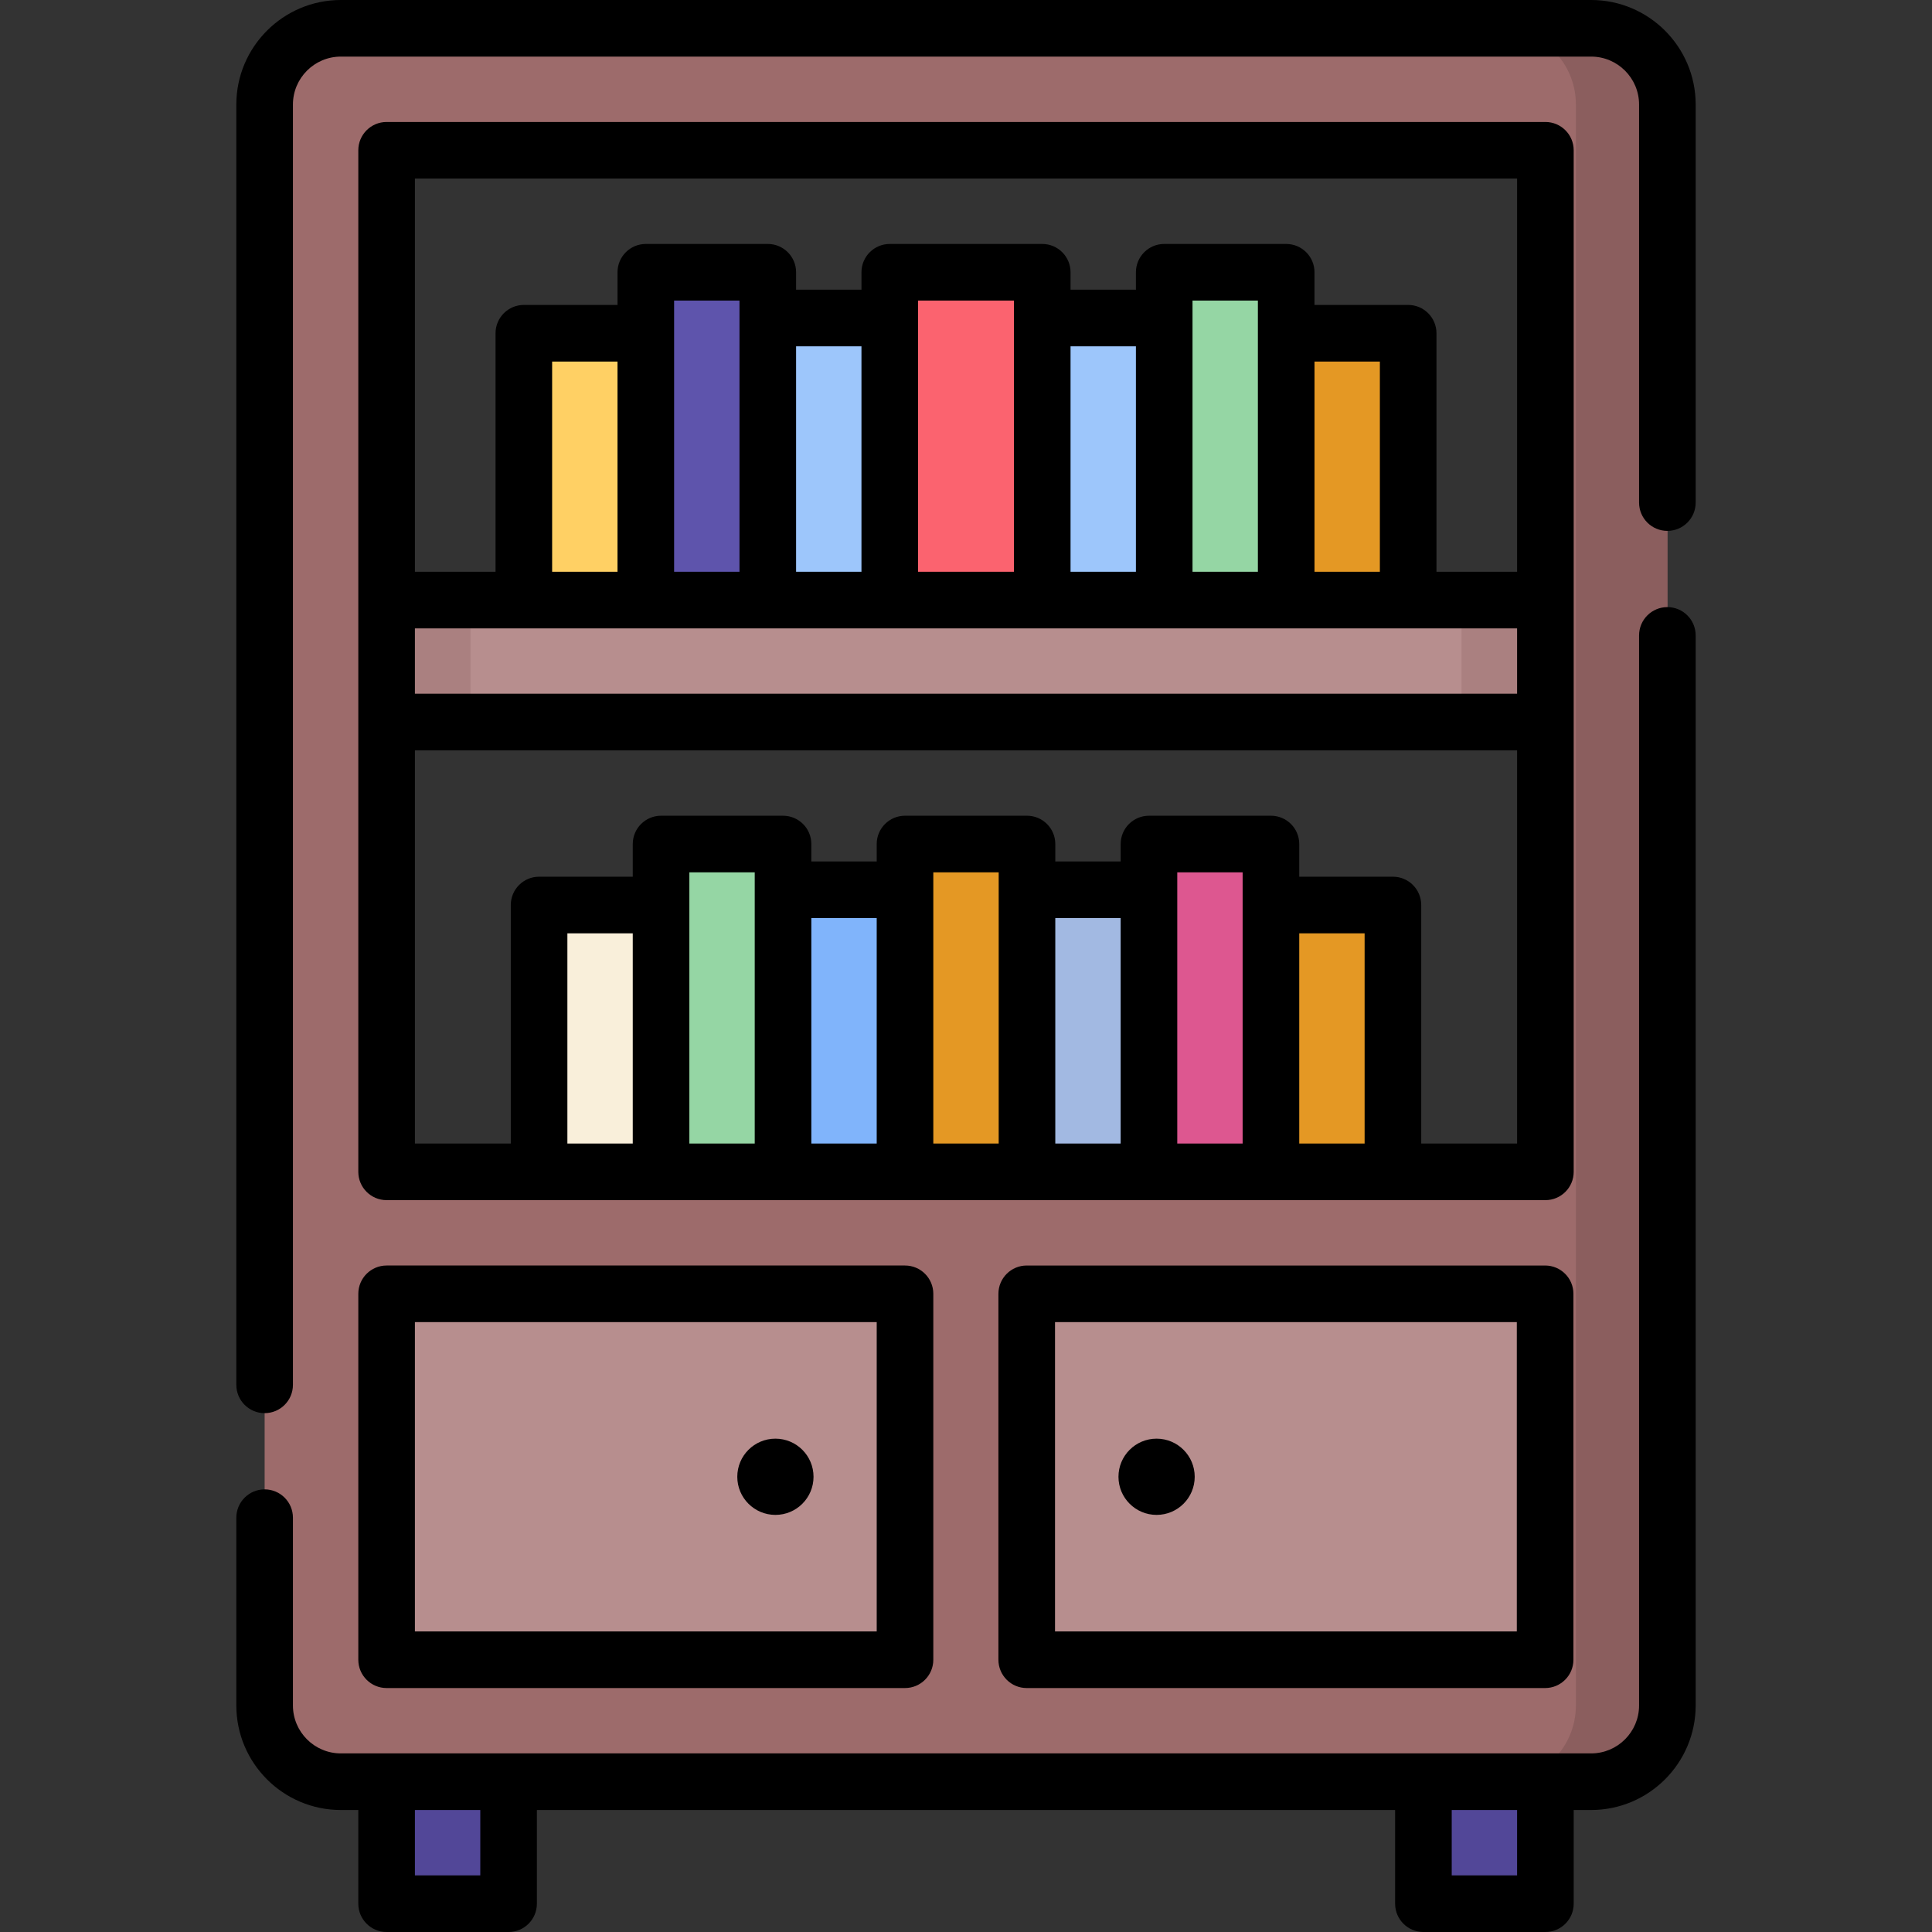 <svg id="Capa_1" enable-background="new 0 0 512 512" height="512" viewBox="0 0 512 512" width="512" xmlns="http://www.w3.org/2000/svg"><rect x="0" y="0" width="512" height="512" fill="#333333" stroke="none"/><g><g><path d="m102.455 472.175h32.325v32.325h-32.325z" fill="#524798"/></g><g><path d="m377.22 472.175h32.325v32.325h-32.325z" fill="#524798" transform="matrix(-1 0 0 -1 786.764 976.675)"/></g><g><path d="m239.837 21.642h32.325v307.089h-32.325z" fill="#b78e8e" transform="matrix(0 1 -1 0 431.187 -80.813)"/></g><g><path d="m212.563 95.384h86.874v40.407h-86.874z" fill="#fb636f" transform="matrix(0 1 -1 0 371.587 -140.413)"/></g><g><path d="m254.99 105.486h74.752v32.325h-74.752z" fill="#9dc6fb" transform="matrix(0 1 -1 0 414.014 -170.718)"/></g><g><path d="m321.661 107.506h70.711v32.325h-70.711z" fill="#e49824" transform="matrix(0 1 -1 0 480.685 -233.348)"/></g><g><path d="m281.254 99.425h86.874v32.325h-86.874z" fill="#95d6a4" transform="matrix(0 1 -1 0 440.278 -209.104)"/></g><g><path d="m182.258 105.486h74.752v32.325h-74.752z" fill="#9dc6fb" transform="matrix(0 1 -1 0 341.283 -97.986)"/></g><g><path d="m119.628 107.506h70.711v32.325h-70.711z" fill="#ffd064" transform="matrix(0 1 -1 0 278.652 -31.315)"/></g><g><path d="m143.872 99.425h86.874v32.325h-86.874z" fill="#5e54ac" transform="matrix(0 1 -1 0 302.896 -71.722)"/></g><g><path d="m250.949 257.01h74.752v32.325h-74.752z" fill="#a2b9e2" transform="matrix(0 1 -1 0 561.498 -15.152)"/></g><g><path d="m317.62 259.03h70.711v32.325h-70.711z" fill="#e49824" transform="matrix(0 1 -1 0 628.169 -77.783)"/></g><g><path d="m277.213 250.949h86.874v32.325h-86.874z" fill="#dd5790" transform="matrix(0 1 -1 0 587.762 -53.539)"/></g><g><path d="m186.299 257.01h74.752v32.325h-74.752z" fill="#80b4fb" transform="matrix(0 1 -1 0 496.848 49.498)"/></g><g><path d="m123.669 259.03h70.711v32.325h-70.711z" fill="#f9efda" transform="matrix(0 1 -1 0 434.218 116.169)"/></g><g><path d="m147.913 250.949h86.874v32.325h-86.874z" fill="#95d6a4" transform="matrix(0 1 -1 0 458.461 75.762)"/></g><g><path d="m212.563 250.949h86.874v32.325h-86.874z" fill="#e49824" transform="matrix(0 1 -1 0 523.112 11.112)"/></g><g><path d="m97.404 164.075h32.325v22.224h-32.325z" fill="#aa8080" transform="matrix(0 1 -1 0 288.754 61.62)"/></g><g><path d="m382.27 164.075h32.325v22.224h-32.325z" fill="#aa8080" transform="matrix(0 1 -1 0 573.62 -223.246)"/></g><g><path d="m70.13 27.703v424.268c0 11.158 9.045 20.203 20.203 20.203h331.333c11.158 0 20.203-9.045 20.203-20.203v-424.268c0-11.158-9.045-20.203-20.203-20.203h-331.333c-11.158 0-20.203 9.045-20.203 20.203zm339.415 282.846h-307.09v-270.724h307.089v270.724z" fill="#9d6b6b"/></g><g><path d="m421.667 7.5h-24.244c11.158 0 20.203 9.045 20.203 20.203v424.268c0 11.158-9.045 20.203-20.203 20.203h24.244c11.158 0 20.203-9.045 20.203-20.203v-424.268c0-11.158-9.045-20.203-20.203-20.203z" fill="#8b5e5e"/></g><g><path d="m102.455 342.874h137.382v96.976h-137.382z" fill="#b78e8e"/></g><g><path d="m272.163 342.874h137.382v96.976h-137.382z" fill="#b78e8e"/></g><g><circle cx="306.508" cy="391.362" r="10.102"/><circle cx="205.492" cy="391.362" r="10.102"/><path d="m421.67 0h-331.34c-15.274 0-27.7 12.426-27.7 27.7v339.3c0 4.143 3.358 7.5 7.5 7.5s7.5-3.357 7.5-7.5v-339.3c0-7.003 5.697-12.7 12.7-12.7h331.34c7.003 0 12.7 5.697 12.7 12.7v105.49c0 4.143 3.357 7.5 7.5 7.5s7.5-3.357 7.5-7.5v-105.49c0-15.274-12.427-27.7-27.7-27.7z"/><path d="m441.87 160.89c-4.143 0-7.5 3.357-7.5 7.5v283.58c0 7.003-5.697 12.7-12.7 12.7h-331.34c-7.003 0-12.7-5.697-12.7-12.7v-49.77c0-4.143-3.358-7.5-7.5-7.5s-7.5 3.357-7.5 7.5v49.77c0 15.274 12.426 27.7 27.7 27.7h4.625v24.83c0 4.143 3.358 7.5 7.5 7.5h32.325c4.142 0 7.5-3.357 7.5-7.5v-24.83h227.44v24.83c0 4.143 3.357 7.5 7.5 7.5h32.325c4.143 0 7.5-3.357 7.5-7.5v-24.83h4.625c15.273 0 27.7-12.426 27.7-27.7v-283.58c0-4.143-3.357-7.5-7.5-7.5zm-314.59 336.11h-17.325v-17.33h17.325zm274.765 0h-17.325v-17.33h17.325z"/><path d="m417.045 39.825c0-4.143-3.357-7.5-7.5-7.5h-307.09c-4.142 0-7.5 3.357-7.5 7.5v270.724c0 4.143 3.358 7.5 7.5 7.5h307.09c4.143 0 7.5-3.357 7.5-7.5zm-307.09 126.699h292.09v17.325h-292.09zm68.691-78.211v-8.663h17.325v4.622 67.252h-17.325zm64.651-4.041v-4.622h25.406v4.622 67.252h-25.406zm72.731 0v-4.622h17.325v8.663 63.211h-17.325zm49.651 67.252h-17.325v-55.711h17.325zm-64.651 0h-17.325v-59.752h17.325zm-72.731 0h-17.325v-59.752h17.325zm-64.651 0h-17.325v-55.711h17.325zm238.399-104.199v104.199h-21.366v-63.211c0-4.143-3.357-7.5-7.5-7.5h-24.825v-8.663c0-4.143-3.357-7.5-7.5-7.5h-32.325c-4.143 0-7.5 3.357-7.5 7.5v4.622h-17.325v-4.622c0-4.143-3.357-7.5-7.5-7.5h-40.406c-4.142 0-7.5 3.357-7.5 7.5v4.622h-17.325v-4.622c0-4.143-3.358-7.5-7.5-7.5h-32.325c-4.142 0-7.5 3.357-7.5 7.5v8.663h-24.825c-4.142 0-7.5 3.357-7.5 7.5v63.211h-21.366v-104.199zm-234.358 255.724h-17.325v-55.711h17.325zm15-71.874h17.325v71.874h-17.325zm32.325 12.122h17.325v59.752h-17.325zm32.325-12.122h17.326v71.874h-17.326zm32.326 12.122h17.324v59.752h-17.324zm32.325 59.752-.001-71.874h17.325v71.874zm32.325 0v-55.711h17.325v55.711zm32.326 0v-63.211c0-4.143-3.357-7.5-7.5-7.5h-24.826v-8.663c0-4.143-3.357-7.5-7.5-7.5h-32.325c-4.143 0-7.5 3.357-7.5 7.5v4.622h-17.324v-4.622c0-4.143-3.357-7.5-7.5-7.5h-32.326c-4.142 0-7.5 3.357-7.5 7.5v4.622h-17.325v-4.622c0-4.143-3.358-7.5-7.5-7.5h-32.325c-4.142 0-7.5 3.357-7.5 7.5v8.663h-24.825c-4.142 0-7.5 3.357-7.5 7.5v63.211h-25.407v-104.199h292.09v104.199z"/><path d="m94.955 439.85c0 4.143 3.358 7.5 7.5 7.5h137.382c4.142 0 7.5-3.357 7.5-7.5v-96.976c0-4.143-3.358-7.5-7.5-7.5h-137.382c-4.142 0-7.5 3.357-7.5 7.5zm15-89.476h122.382v81.976h-122.382z"/><path d="m409.473 335.374h-137.382c-4.143 0-7.5 3.357-7.5 7.5v96.976c0 4.143 3.357 7.5 7.5 7.5h137.382c4.143 0 7.5-3.357 7.5-7.5v-96.976c0-4.143-3.358-7.5-7.5-7.5zm-7.5 96.976h-122.382v-81.976h122.382z"/></g></g></svg>